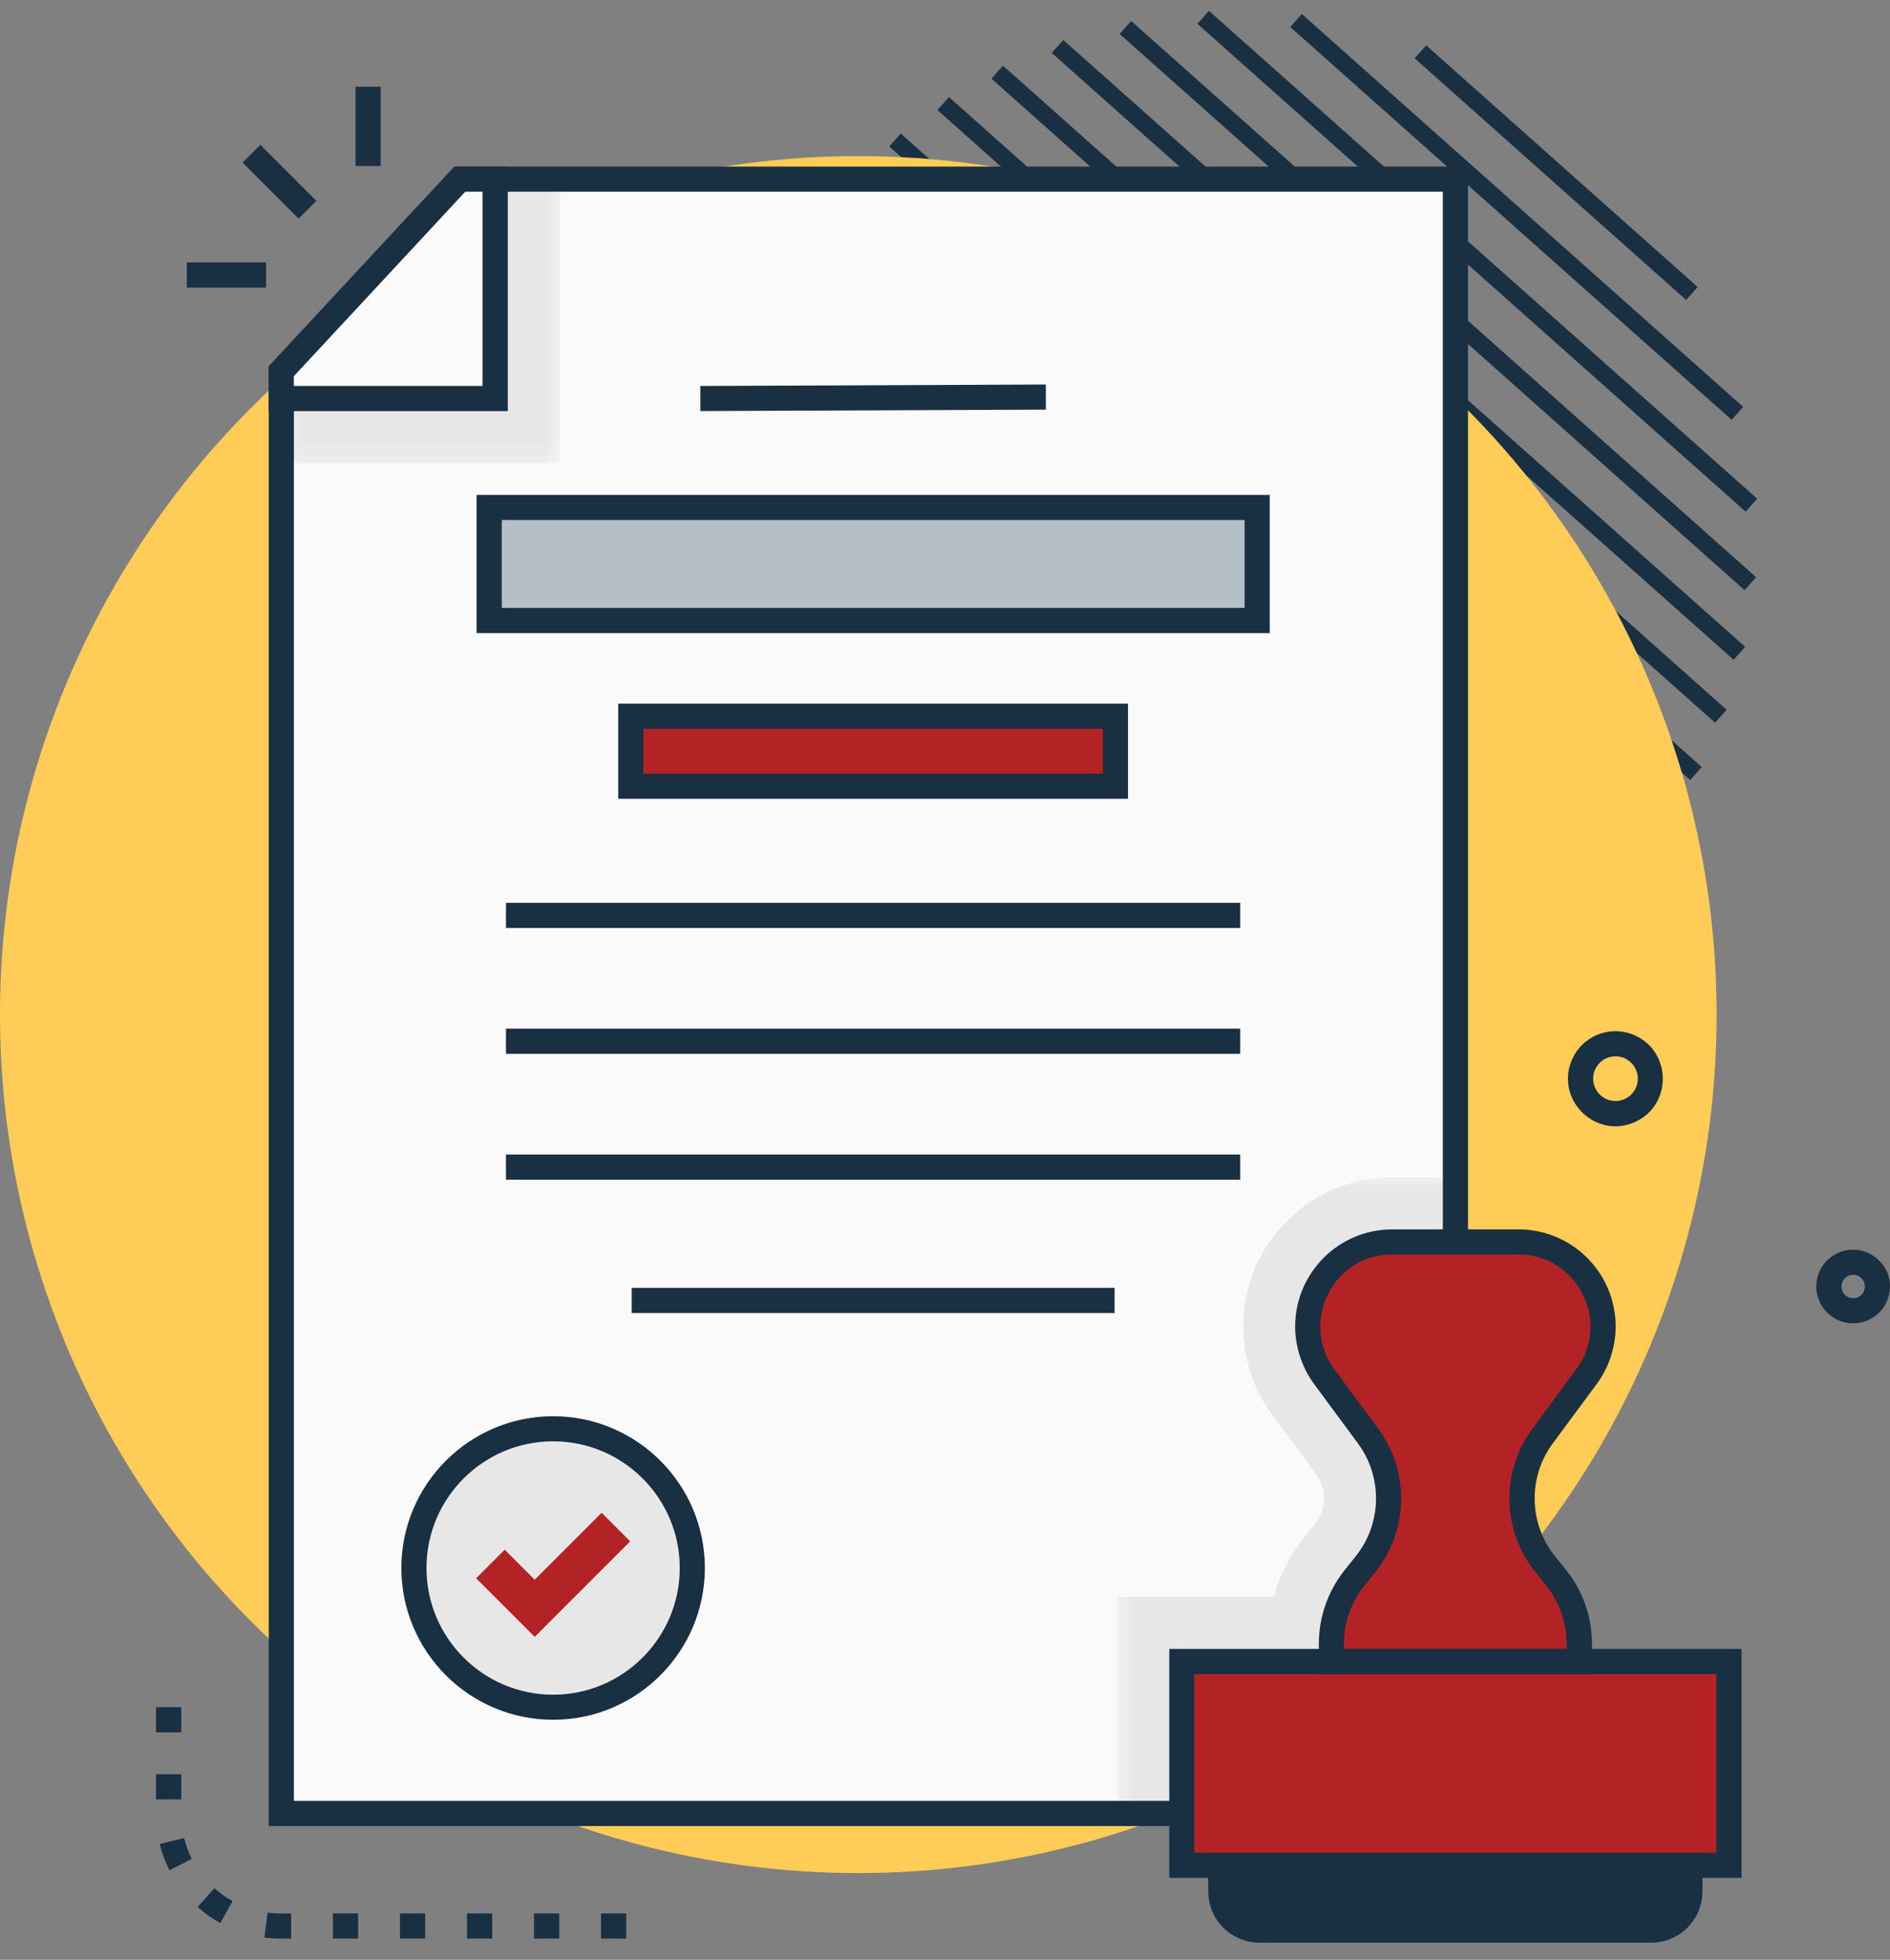<svg width="109" height="113" viewBox="0 0 109 113" fill="none" xmlns="http://www.w3.org/2000/svg">
<rect x="0" y="0" width="109" height="113" fill="#808080" stroke="none"/>
<path d="M81.919 2.99L97.574 16.921" stroke="#192F42" stroke-miterlimit="10"/>
<path d="M74.745 1.183L100.201 23.834" stroke="#192F42" stroke-miterlimit="10"/>
<path d="M69.391 1L101.007 29.13" stroke="#192F42" stroke-miterlimit="10"/>
<path d="M64.905 1.585L100.946 33.655" stroke="#192F42" stroke-miterlimit="10"/>
<path d="M60.988 2.678L100.315 37.672" stroke="#192F42" stroke-miterlimit="10"/>
<path d="M57.511 4.161L99.245 41.298" stroke="#192F42" stroke-miterlimit="10"/>
<path d="M54.399 5.973L97.809 44.599" stroke="#192F42" stroke-miterlimit="10"/>
<path d="M51.616 8.073L96.047 47.607" stroke="#192F42" stroke-miterlimit="10"/>
<path d="M49.129 10.438L93.985 50.354" stroke="#192F42" stroke-miterlimit="10"/>
<path d="M46.934 13.063L91.635 52.839" stroke="#192F42" stroke-miterlimit="10"/>
<path d="M45.031 15.947L88.99 55.064" stroke="#192F42" stroke-miterlimit="10"/>
<path d="M43.438 19.112L86.032 57.014" stroke="#192F42" stroke-miterlimit="10"/>
<path d="M42.193 22.58L82.731 58.653" stroke="#192F42" stroke-miterlimit="10"/>
<path d="M41.349 26.408L79.027 59.937" stroke="#192F42" stroke-miterlimit="10"/>
<path d="M41 30.675L74.829 60.778" stroke="#192F42" stroke-miterlimit="10"/>
<path d="M41.349 35.565L69.934 61" stroke="#192F42" stroke-miterlimit="10"/>
<path d="M42.904 41.525L63.833 60.149" stroke="#192F42" stroke-miterlimit="10"/>
<path d="M49.939 52.365L52.247 54.419" stroke="#192F42" stroke-miterlimit="10"/>
<circle cx="49.5" cy="58.5" r="49.5" fill="#FFCD57"/>
<path d="M83.936 10.327V104.562H16.224V21.411L26.522 10.327H83.936Z" fill="#FAFAFB"/>
<g style="mix-blend-mode:multiply">
<mask id="mask0_30_1019" style="mask-type:luminance" maskUnits="userSpaceOnUse" x="64" y="67" width="20" height="38">
<path d="M83.931 67.88H64.431V104.562H83.931V67.88Z" fill="white"/>
</mask>
<g mask="url(#mask0_30_1019)">
<path d="M83.936 67.88V104.562H64.436V92.076H73.447C74.043 90.004 75.004 88.917 75.855 87.851C76.511 87.03 76.541 85.868 75.91 85.012L73.377 81.588C72.291 80.121 71.695 78.304 71.695 76.481C71.695 71.74 75.55 67.88 80.291 67.88H83.936Z" fill="#E8E7E7"/>
</g>
</g>
<g style="mix-blend-mode:multiply">
<mask id="mask1_30_1019" style="mask-type:luminance" maskUnits="userSpaceOnUse" x="16" y="10" width="17" height="17">
<path d="M32.285 10.332H16.224V26.708H32.285V10.332Z" fill="white"/>
</mask>
<g mask="url(#mask1_30_1019)">
<path d="M32.285 10.327V26.703H16.224V21.411L26.522 10.327H32.285Z" fill="#E8E7E7"/>
</g>
</g>
<path d="M84.657 105.288H15.498V21.125L26.207 9.606H84.662V105.288H84.657ZM16.945 103.836H83.21V11.053H26.838L16.95 21.691V103.836H16.945Z" fill="#192F42"/>
<path d="M28.56 10.327V22.978H16.224V21.411L26.522 10.327H28.56Z" fill="#FAFAFB"/>
<path d="M29.281 23.704H15.498V21.125L26.207 9.606H29.286V23.704H29.281ZM16.945 22.252H27.829V11.053H26.833L16.945 21.691V22.252Z" fill="#192F42"/>
<path d="M99.711 95.801H68.156V107.556H99.711V95.801Z" fill="#B32325"/>
<path d="M88.967 82.8L91.496 79.375C93.839 76.206 91.616 71.61 87.576 71.61H80.286C76.266 71.61 74.018 76.196 76.366 79.375L78.894 82.8C80.526 85.007 80.466 88.041 78.749 90.184L78.103 90.985C77.242 92.062 76.772 93.393 76.772 94.77V95.801H91.07V94.77C91.07 93.393 90.599 92.056 89.738 90.985L89.093 90.184C87.375 88.041 87.315 85.007 88.947 82.8" fill="#B32325"/>
<path d="M95.231 111.286H72.636C71.405 111.286 70.409 110.29 70.409 109.058V107.557H97.458V109.058C97.458 110.29 96.462 111.286 95.231 111.286Z" fill="#192F42"/>
<path d="M100.437 108.277H67.435V95.075H100.437V108.277ZM68.882 106.83H98.985V96.527H68.882V106.83Z" fill="#192F42"/>
<path d="M91.806 96.527H76.061V94.77C76.061 93.233 76.591 91.731 77.548 90.53L78.189 89.729C79.721 87.816 79.731 85.143 78.319 83.23L75.79 79.806C75.085 78.85 74.694 77.668 74.694 76.482C74.694 73.398 77.202 70.885 80.291 70.885H87.581C90.665 70.885 93.178 73.393 93.178 76.482C93.178 77.673 92.787 78.85 92.081 79.806L89.548 83.23C88.126 85.153 88.151 87.826 89.678 89.729L90.324 90.53C91.285 91.726 91.811 93.233 91.811 94.77V96.527H91.806ZM77.508 95.076H90.354V94.77C90.354 93.564 89.939 92.382 89.183 91.436L88.542 90.635C86.589 88.202 86.579 84.802 88.382 82.369L90.91 78.945C92.922 76.226 90.98 72.331 87.576 72.331H80.286C76.872 72.331 74.949 76.231 76.952 78.945L79.48 82.369C81.287 84.812 81.263 88.212 79.32 90.635L78.679 91.436C77.923 92.377 77.508 93.564 77.508 94.77V95.076Z" fill="#192F42"/>
<path d="M95.23 112.012H72.636C71.009 112.012 69.683 110.685 69.683 109.058V106.83H98.184V109.058C98.184 110.685 96.857 112.012 95.23 112.012ZM71.135 108.282V109.058C71.135 109.889 71.81 110.565 72.641 110.565H95.235C96.066 110.565 96.742 109.889 96.742 109.058V108.282H71.139H71.135Z" fill="#192F42"/>
<path d="M72.501 29.261H28.209V35.785H72.501V29.261Z" fill="#B4BFC8"/>
<path d="M73.227 36.505H27.484V28.535H73.227V36.505ZM28.936 35.053H71.78V29.982H28.936V35.053Z" fill="#192F42"/>
<path d="M60.313 22.171L40.388 22.255L40.394 23.701L60.319 23.618L60.313 22.171Z" fill="#192F42"/>
<path d="M64.326 41.297H36.38V45.332H64.326V41.297Z" fill="#B32325"/>
<path d="M65.052 46.058H35.654V40.571H65.052V46.058ZM37.106 44.611H63.605V42.022H37.106V44.611Z" fill="#192F42"/>
<path d="M71.525 52.055H29.181V53.507H71.525V52.055Z" fill="#192F42"/>
<path d="M71.525 59.31H29.181V60.761H71.525V59.31Z" fill="#192F42"/>
<path d="M71.525 66.569H29.181V68.021H71.525V66.569Z" fill="#192F42"/>
<path d="M64.281 74.259H36.43V75.71H64.281V74.259Z" fill="#192F42"/>
<g style="mix-blend-mode:multiply">
<mask id="mask2_30_1019" style="mask-type:luminance" maskUnits="userSpaceOnUse" x="23" y="82" width="17" height="17">
<path d="M39.93 82.379H23.874V98.435H39.93V82.379Z" fill="white"/>
</mask>
<g mask="url(#mask2_30_1019)">
<path d="M39.93 90.409C39.93 94.845 36.335 98.44 31.899 98.44C27.464 98.44 23.874 94.845 23.874 90.409C23.874 85.974 27.469 82.384 31.899 82.384C36.33 82.384 39.93 85.979 39.93 90.409Z" fill="#E8E7E7"/>
</g>
</g>
<path d="M31.899 99.16C27.073 99.16 23.148 95.236 23.148 90.409C23.148 85.583 27.073 81.658 31.899 81.658C36.725 81.658 40.65 85.583 40.65 90.409C40.65 95.236 36.725 99.16 31.899 99.16ZM31.899 83.105C27.874 83.105 24.595 86.379 24.595 90.409C24.595 94.439 27.869 97.714 31.899 97.714C35.929 97.714 39.203 94.439 39.203 90.409C39.203 86.379 35.929 83.105 31.899 83.105Z" fill="#192F42"/>
<path d="M30.838 94.379L27.459 91L29.106 89.353L30.838 91.085L34.698 87.225L36.345 88.873L30.838 94.379Z" fill="#B32325"/>
<path d="M90.615 61.207C91.16 59.795 92.747 59.094 94.154 59.645C96.412 60.521 96.497 63.72 94.274 64.701C92.041 65.688 89.743 63.465 90.615 61.207ZM93.168 60.907C92.662 60.907 92.171 61.212 91.966 61.728C91.711 62.394 92.041 63.139 92.702 63.395C93.368 63.65 94.114 63.325 94.369 62.659C94.695 61.813 94.069 60.902 93.168 60.902" fill="#192F42"/>
<path d="M106.875 76.301C105.518 76.301 104.507 75.05 104.798 73.723C104.918 73.167 105.248 72.697 105.729 72.391C107.306 71.385 109.353 72.782 108.948 74.634C108.728 75.645 107.831 76.301 106.88 76.301M106.219 74.034C106.089 74.619 106.735 75.07 107.241 74.744C107.741 74.424 107.606 73.648 107.02 73.518C106.655 73.438 106.299 73.668 106.219 74.028" fill="#192F42"/>
<path d="M15.014 8.35L13.991 9.373L17.223 12.605L18.246 11.582L15.014 8.35Z" fill="#192F42"/>
<path d="M15.343 15.133H10.772V16.585H15.343V15.133Z" fill="#192F42"/>
<path d="M21.956 5H20.505V9.571H21.956V5Z" fill="#192F42"/>
<path d="M36.115 111.777H34.663V110.325H36.115V111.777ZM32.25 111.777H30.798V110.325H32.25V111.777ZM28.385 111.777H26.933V110.325H28.385V111.777ZM24.52 111.777H23.068V110.325H24.52V111.777ZM20.655 111.777H19.203V110.325H20.655V111.777ZM16.79 111.777C16.159 111.777 15.804 111.787 15.248 111.717L15.433 110.28C15.894 110.34 16.184 110.33 16.79 110.33V111.782V111.777ZM12.71 110.886C12.239 110.625 11.799 110.315 11.398 109.954L12.364 108.873C12.685 109.158 13.035 109.409 13.411 109.614L12.71 110.881V110.886ZM9.771 107.837C9.531 107.356 9.34 106.85 9.21 106.325L10.617 105.979C10.717 106.395 10.867 106.8 11.063 107.181L9.771 107.837ZM10.452 103.751H9V102.3H10.452V103.751ZM10.452 99.886H9V98.435H10.452V99.886Z" fill="#192F42"/>
</svg>
